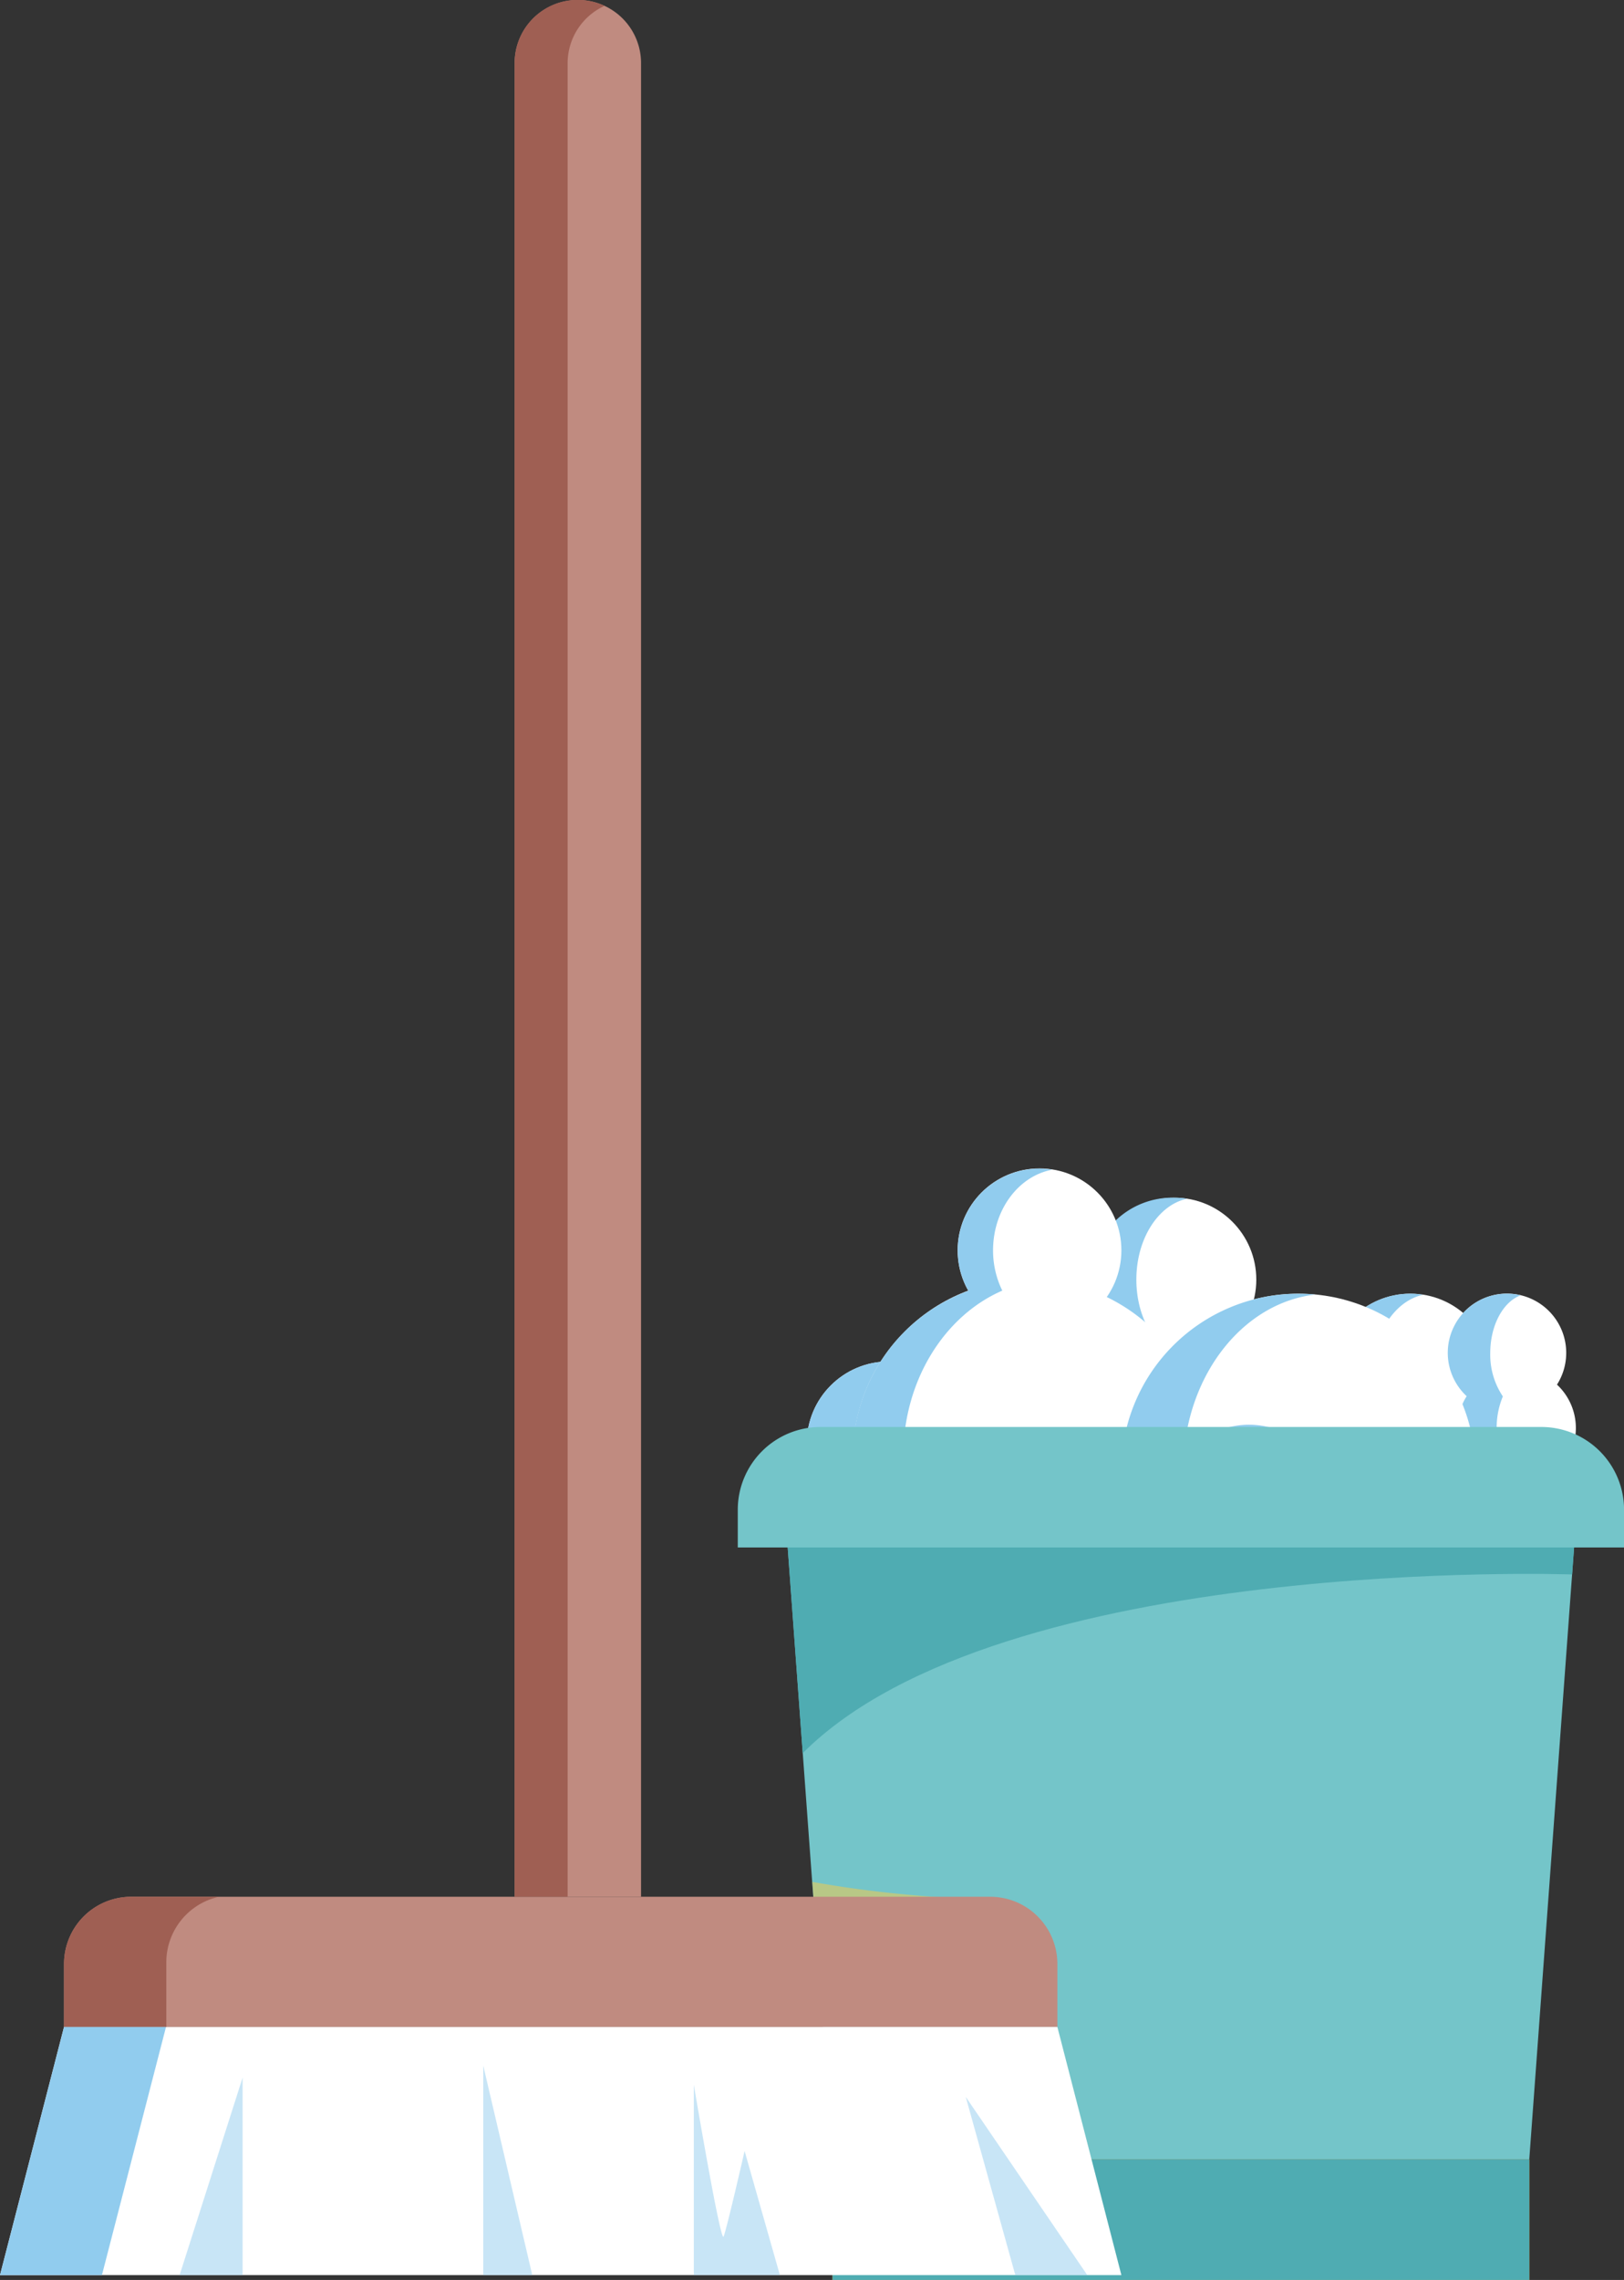 <svg xmlns="http://www.w3.org/2000/svg" viewBox="0 0 309.25 433.93">
  <rect x="0" y="0" width="309.25" height="433.93" fill="#333333" stroke="none"/>
  <defs>
    <style>
      .cls-1 {
        isolation: isolate;
      }

      .cls-2 {
        fill: #fff;
      }

      .cls-3 {
        fill: #91ccee;
      }

      .cls-4, .cls-6 {
        fill: #fccd45;
      }

      .cls-5 {
        fill: #74c5c9;
      }

      .cls-10, .cls-6 {
        mix-blend-mode: multiply;
        opacity: 0.5;
      }

      .cls-7 {
        fill: #4facb2;
      }

      .cls-8 {
        fill: #c08b80;
      }

      .cls-9 {
        fill: #9f5f53;
      }
    </style>
  </defs>
  <g class="cls-1">
    <g id="Calque_2" data-name="Calque 2">
      <g>
        <circle class="cls-2" cx="268.58" cy="261.81" r="15.59"/>
        <path class="cls-3" d="M261.33,261.81c0-7.79,4.19-14.22,9.66-15.38a16,16,0,0,0-2.41-.21,15.59,15.59,0,0,0,0,31.18,16,16,0,0,0,2.41-.21C265.52,276,261.33,269.6,261.33,261.81Z"/>
        <path class="cls-2" d="M296.49,263.53a11.28,11.28,0,1,0-17.21,2.21,11.28,11.28,0,1,0,17.21-2.21Z"/>
        <path class="cls-3" d="M285,271.77a15.54,15.54,0,0,1,1.18-6,14.25,14.25,0,0,1-2.4-8.24c0-5.33,2.47-9.79,5.8-11a11.26,11.26,0,0,0-10.29,19.2,11.26,11.26,0,0,0,9.52,17.31,11.73,11.73,0,0,0,2.24-.22C287.59,281.79,285,277.23,285,271.77Z"/>
        <circle class="cls-2" cx="223.64" cy="243.54" r="15.59"/>
        <path class="cls-3" d="M216.39,243.54c0-7.79,4.19-14.23,9.65-15.39a15.75,15.75,0,0,0-2.4-.2,15.59,15.59,0,1,0,0,31.17,15.75,15.75,0,0,0,2.4-.2C220.58,257.76,216.39,251.32,216.39,243.54Z"/>
        <circle class="cls-2" cx="247.25" cy="279.93" r="33.71"/>
        <circle class="cls-2" cx="169.22" cy="274.71" r="15.59"/>
        <circle class="cls-3" cx="169.22" cy="274.71" r="15.59"/>
        <circle class="cls-2" cx="196.13" cy="277.24" r="33.71"/>
        <circle class="cls-2" cx="197.95" cy="237.97" r="15.59"/>
        <path class="cls-3" d="M172,277.24c0-14.49,7.85-26.83,18.86-31.6A17.43,17.43,0,0,1,189.1,238c0-7.78,4.89-14.21,11.29-15.38a16.39,16.39,0,0,0-2.44-.21,15.57,15.57,0,0,0-13.55,23.26A33.71,33.71,0,0,0,196.13,311c.87,0,1.72,0,2.57-.11C183.76,309.53,172,295,172,277.24Z"/>
        <path class="cls-3" d="M231.38,300.94a15.59,15.59,0,1,0-6-23.55c1-16.36,11.64-29.47,25.07-31-1.06-.1-2.13-.16-3.22-.16a33.71,33.71,0,0,0,0,67.42c1.09,0,2.16-.06,3.22-.16C242.76,312.59,236,307.88,231.38,300.94Z"/>
        <rect class="cls-4" x="158.53" y="411" width="132.69" height="22.93"/>
        <polygon class="cls-5" points="291.21 289.5 291.21 283.05 224.87 286.28 158.53 283.05 158.53 289.5 149.66 289.93 158.53 411 291.21 411 300.08 289.93 291.21 289.5"/>
        <path class="cls-6" d="M156.46,382.79c13.54-.34,25.91-.68,25.91-.68L192,361.48a213.85,213.85,0,0,1-37.32-3.31Z"/>
        <path class="cls-7" d="M291.21,283.05l-66.34,3.23-66.34-3.23v6.45l-8.87.43,3.2,43.73h0c37.83-37.82,146.51-34,146.51-34h0l.71-9.78-8.87-.43Z"/>
        <path class="cls-5" d="M156.23,271.59H293.51a15.75,15.75,0,0,1,15.75,15.75v7.18a0,0,0,0,1,0,0H140.49a0,0,0,0,1,0,0v-7.18A15.75,15.75,0,0,1,156.23,271.59Z"/>
        <rect class="cls-7" x="158.53" y="411" width="132.69" height="22.93"/>
        <path class="cls-8" d="M110.07,0h0a12,12,0,0,1,12,12V361a0,0,0,0,1,0,0H98a0,0,0,0,1,0,0V12a12,12,0,0,1,12-12Z"/>
        <path class="cls-8" d="M188.57,361H25A12.79,12.79,0,0,0,12.19,373.8v12H201.35v-12A12.79,12.79,0,0,0,188.57,361Z"/>
        <polygon class="cls-2" points="201.35 385.78 181.87 385.78 31.67 385.78 12.19 385.78 0 433.01 19.48 433.01 68.1 433.01 87.58 433.01 125.96 433.01 145.44 433.01 194.06 433.01 213.54 433.01 201.35 385.78"/>
        <path class="cls-9" d="M41.7,361H25A12.79,12.79,0,0,0,12.19,373.8v12H31.67V373.49A12.78,12.78,0,0,1,41.7,361Z"/>
        <polygon class="cls-3" points="12.19 385.78 0 433.01 19.41 433.01 31.61 385.78 12.19 385.78"/>
        <path class="cls-9" d="M115.11,1.12A12,12,0,0,0,98,12V361h10.09V12A12,12,0,0,1,115.11,1.12Z"/>
        <g class="cls-10">
          <g>
            <path class="cls-3" d="M132.12,396.78V433h16.39l-6.72-23.61s-3.41,14.9-4,16.28S132.12,396.78,132.12,396.78Z"/>
            <polygon class="cls-3" points="207.05 433.01 183.9 399.08 193.34 433.01 194.06 433.01 207.05 433.01"/>
            <polygon class="cls-3" points="101.36 433.01 92.02 393.12 92.02 433.01 101.36 433.01"/>
            <polygon class="cls-3" points="46.2 433.01 46.2 395.41 34.2 433.01 46.2 433.01"/>
          </g>
        </g>
      </g>
    </g>
  </g>
</svg>
